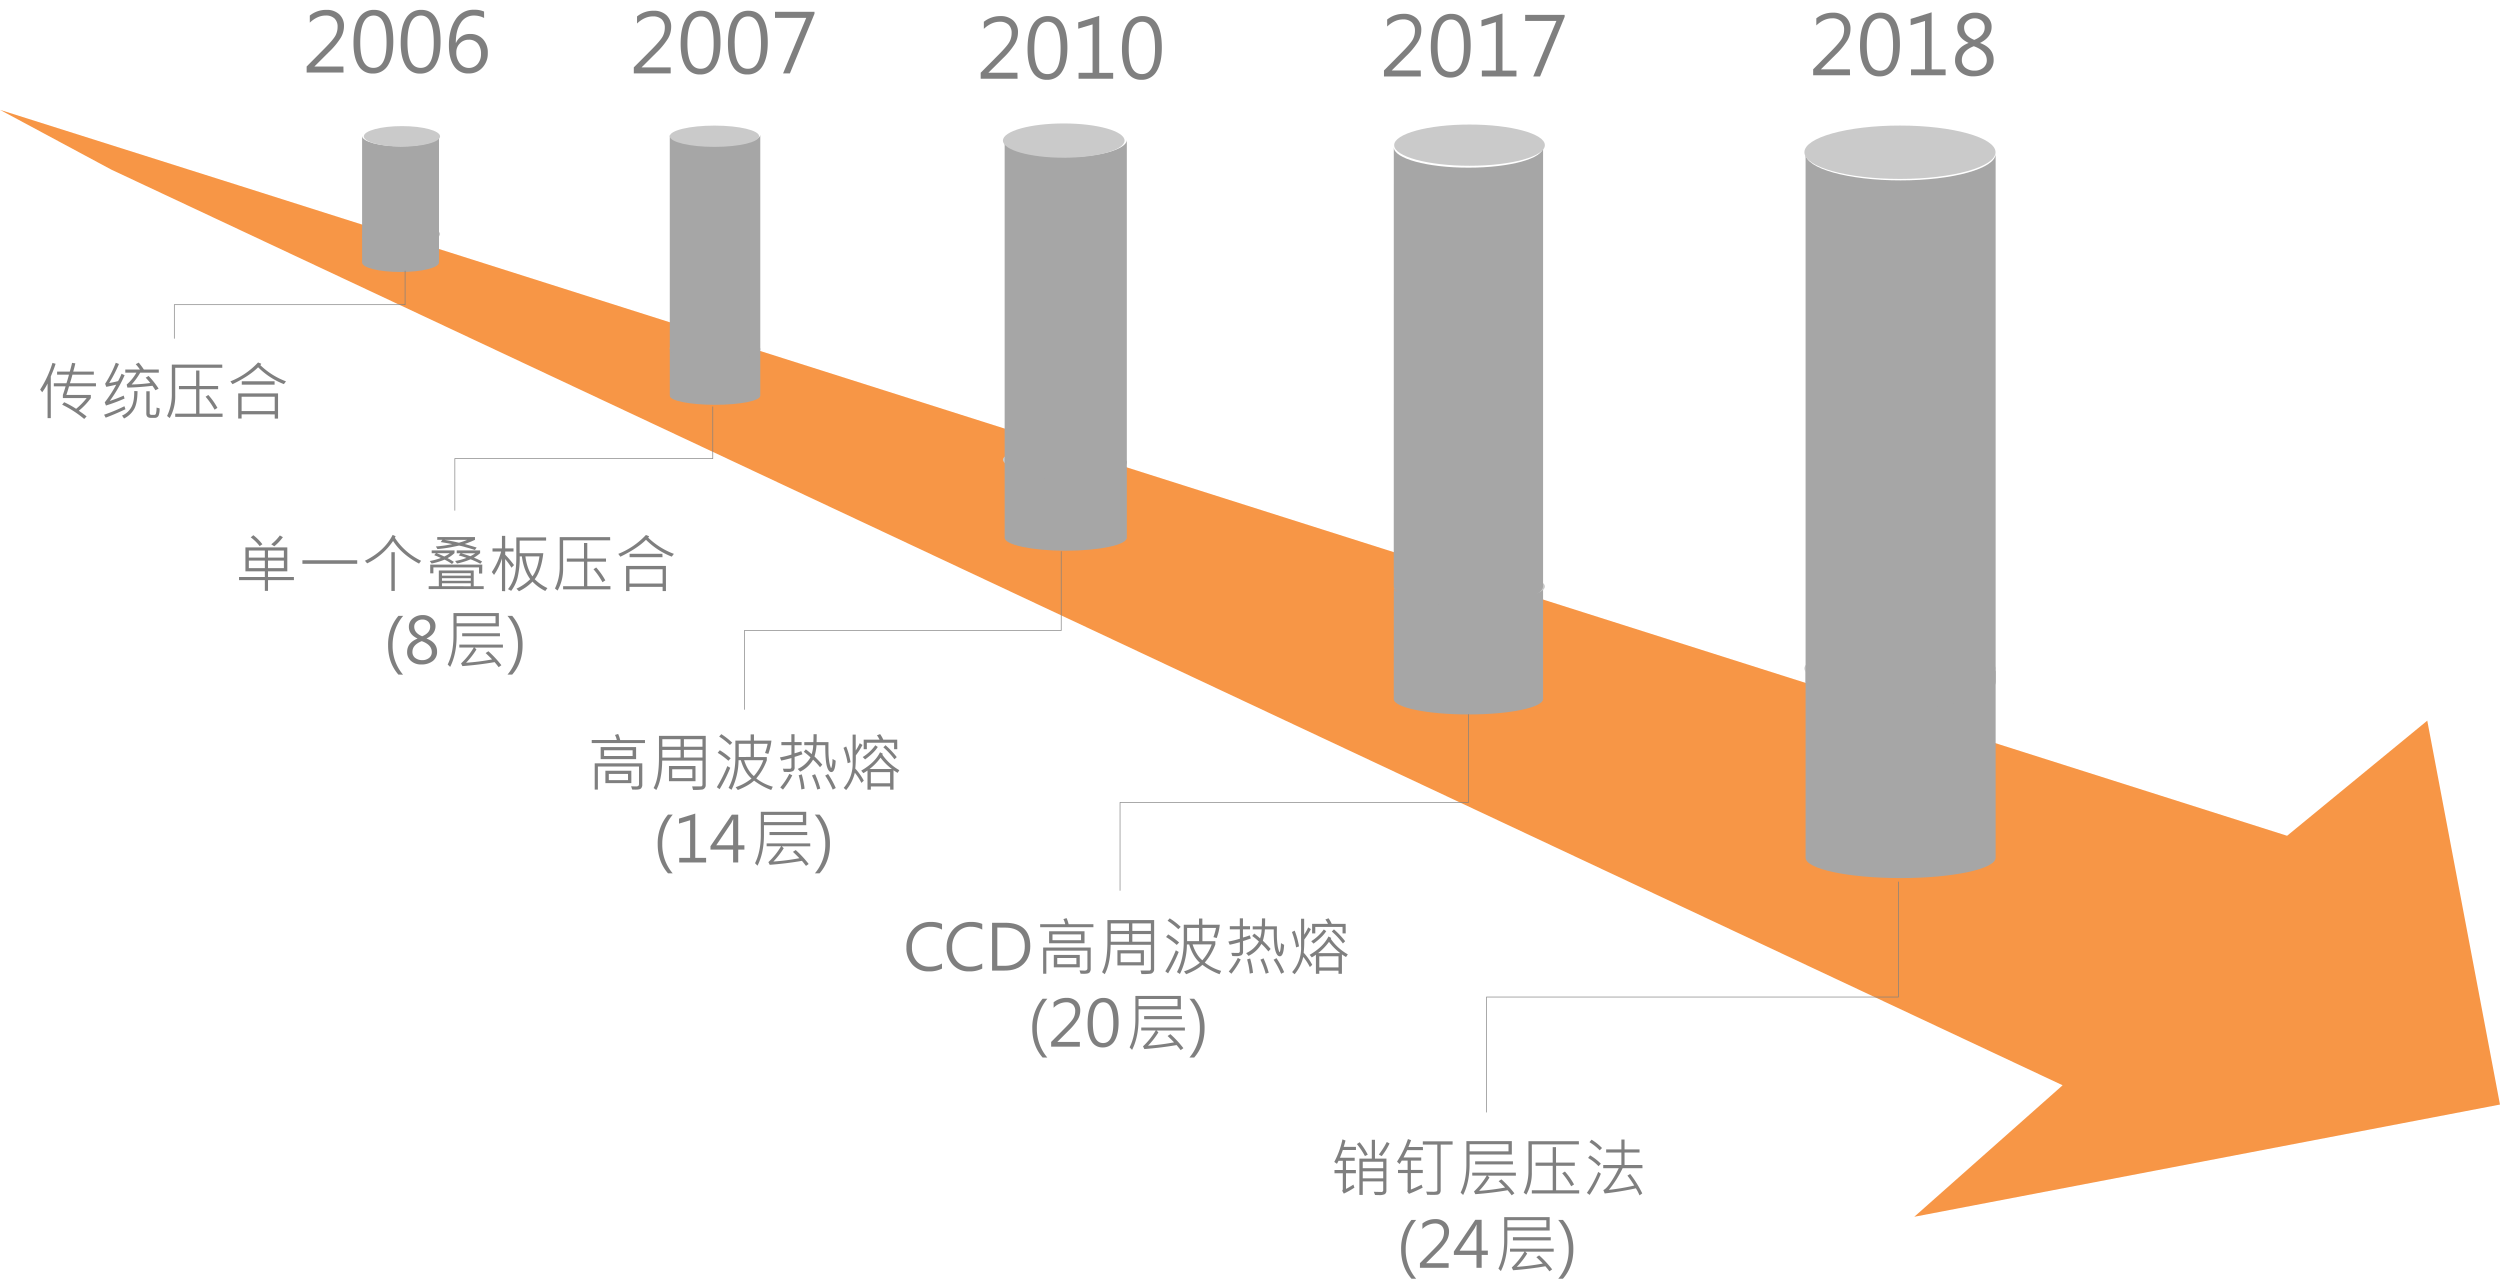<svg xmlns="http://www.w3.org/2000/svg" viewBox="0 0 1576.39 809.87"><defs><style>.a{fill:#f79646;}.a,.b,.c{fill-rule:evenodd;}.b{fill:#a6a6a6;}.c,.d{fill:#cacaca;}.e{fill:#7f7f7f;}.f{fill:none;stroke:#7f7f7f;stroke-miterlimit:10;stroke-width:0.42px;}</style></defs><title>工作區域 26</title><polygon class="a" points="150.65 116.95 0 69.27 70.16 106.94 1300.59 684.33 1207.06 767.24 1576.38 696.48 1530.53 454.41 1442.14 527 150.65 116.95"/><path class="b" d="M228.32,147.5c0,3.28,10.85,5.93,24.25,5.93s24.25-2.65,24.25-5.93v18c0,3.31-10.85,6-24.25,6s-24.25-2.65-24.25-6Z"/><path class="c" d="M229.4,147.59c0-3.28,10.76-5.91,24.05-5.91s24.05,2.62,24.05,5.91-10.76,5.88-24.05,5.88S229.4,150.85,229.4,147.59Z"/><path class="b" d="M422.34,219.32c0,3.15,12.78,5.7,28.53,5.7s28.53-2.54,28.53-5.7v30.24c0,3.15-12.78,5.7-28.53,5.7s-28.53-2.54-28.53-5.7Z"/><ellipse class="d" cx="450.51" cy="219.55" rx="28.16" ry="5.62"/><path class="b" d="M633.49,289.76c0,4.56,17.25,8.23,38.52,8.23s38.52-3.67,38.52-8.23v49.3c0,4.53-17.25,8.2-38.52,8.2s-38.52-3.67-38.52-8.2Z"/><path class="c" d="M632.4,289.89c0-4.51,17.18-8.16,38.35-8.16s38.35,3.65,38.35,8.16-17.18,8.19-38.35,8.19S632.4,294.43,632.4,289.89Z"/><path class="b" d="M1138.52,421.86c0,7.09,26.84,12.85,59.92,12.85s59.92-5.76,59.92-12.85v119c0,7.06-26.84,12.82-59.92,12.82s-59.92-5.76-59.92-12.82Z"/><path class="c" d="M1137.78,421.48c0-7.1,27-12.9,60.26-12.9s60.26,5.79,60.26,12.9-27,12.93-60.26,12.93S1137.78,428.62,1137.78,421.48Z"/><path class="b" d="M878.87,370.17c0,5.4,21.07,9.76,47.08,9.76S973,375.57,973,370.17v70.58c0,5.37-21.07,9.76-47.08,9.76s-47.08-4.38-47.08-9.76Z"/><path class="c" d="M879.1,369.81c0-5.42,21.26-9.84,47.51-9.84s47.51,4.42,47.51,9.84-21.26,9.84-47.51,9.84S879.1,375.26,879.1,369.81Z"/><path class="e" d="M216.61,45.72H193.36V41.93l11.31-11.38q5.62-5.67,6.91-8.21a11.78,11.78,0,0,0,1.29-5.4,7,7,0,0,0-1.94-5.29,7.77,7.77,0,0,0-5.58-1.86q-5.19,0-10,4.49V9.81A16.38,16.38,0,0,1,205.9,6.22a11.4,11.4,0,0,1,8,2.78,9.76,9.76,0,0,1,3,7.55,14.57,14.57,0,0,1-2,7.21,46.7,46.7,0,0,1-7.54,9.09l-9.05,9v.1h18.23Z"/><path class="e" d="M222.9,27.08q0-10.28,3.35-15.57a10.77,10.77,0,0,1,9.67-5.29Q248,6.22,248,26.13q0,9.68-3.32,15A10.73,10.73,0,0,1,235,46.37a10,10,0,0,1-9-5.07Q222.9,36.24,222.9,27.08Zm4.26-.23q0,15.95,8.33,15.95t8.25-16.17q0-16.83-8.05-16.83Q227.16,9.81,227.16,26.86Z"/><path class="e" d="M252.67,27.08q0-10.28,3.35-15.57a10.77,10.77,0,0,1,9.67-5.29q12.11,0,12.11,19.91,0,9.68-3.32,15a10.73,10.73,0,0,1-9.67,5.28,10,10,0,0,1-9-5.07Q252.67,36.24,252.67,27.08Zm4.26-.23q0,15.95,8.33,15.95t8.25-16.17q0-16.83-8.05-16.83Q256.93,9.81,256.93,26.86Z"/><path class="e" d="M305.25,11.33a14,14,0,0,0-6.34-1.53,9.6,9.6,0,0,0-8.43,4.68Q287.4,19.16,287.42,27h.13a9.18,9.18,0,0,1,8.9-5.57,10.49,10.49,0,0,1,8.13,3.31,12.37,12.37,0,0,1,3,8.7,13,13,0,0,1-3.41,9.22,11.35,11.35,0,0,1-8.7,3.67,10.43,10.43,0,0,1-9.24-4.74q-3.17-4.74-3.17-13,0-9.86,4.14-16.15a13.13,13.13,0,0,1,11.61-6.29,15.09,15.09,0,0,1,6.42,1.13ZM287.73,33a11.06,11.06,0,0,0,2.19,7,7.28,7.28,0,0,0,11.27.34A9.45,9.45,0,0,0,303.3,34a9.71,9.71,0,0,0-2.06-6.6,7.1,7.1,0,0,0-5.64-2.36A7.57,7.57,0,0,0,290,27.36,7.7,7.7,0,0,0,287.73,33Z"/><path class="e" d="M422.9,46.28H399.65V42.49L411,31.1q5.62-5.67,6.91-8.21a11.78,11.78,0,0,0,1.29-5.4,7,7,0,0,0-1.94-5.29,7.77,7.77,0,0,0-5.58-1.86q-5.19,0-10,4.49V10.36a16.38,16.38,0,0,1,10.53-3.59,11.4,11.4,0,0,1,8,2.78,9.76,9.76,0,0,1,3,7.55,14.57,14.57,0,0,1-2,7.21,46.7,46.7,0,0,1-7.54,9.09l-9.05,9v.1H422.9Z"/><path class="e" d="M429.19,27.64q0-10.28,3.35-15.57a10.77,10.77,0,0,1,9.67-5.29q12.11,0,12.11,19.91,0,9.68-3.32,15a10.73,10.73,0,0,1-9.67,5.28,10,10,0,0,1-9-5.07Q429.19,36.8,429.19,27.64Zm4.26-.23q0,15.95,8.33,15.95T450,27.19q0-16.83-8.05-16.83Q433.46,10.36,433.46,27.42Z"/><path class="e" d="M459,27.64q0-10.28,3.35-15.57A10.77,10.77,0,0,1,472,6.78q12.11,0,12.11,19.91,0,9.68-3.32,15a10.73,10.73,0,0,1-9.67,5.28,10,10,0,0,1-9-5.07Q459,36.8,459,27.64Zm4.26-.23q0,15.95,8.33,15.95t8.25-16.17q0-16.83-8.05-16.83Q463.22,10.36,463.22,27.42Z"/><path class="e" d="M513.58,8.66l-15.5,37.62h-4.31l14.6-35H488.68V7.43h24.9Z"/><path class="e" d="M641.63,49.65H618.38V45.86l11.31-11.38q5.62-5.67,6.91-8.21a11.78,11.78,0,0,0,1.29-5.4,7,7,0,0,0-1.94-5.29,7.77,7.77,0,0,0-5.58-1.86q-5.19,0-10,4.49V13.74a16.38,16.38,0,0,1,10.53-3.59,11.4,11.4,0,0,1,8,2.78,9.76,9.76,0,0,1,3,7.55,14.57,14.57,0,0,1-2,7.21,46.7,46.7,0,0,1-7.54,9.09l-9.05,9v.1h18.23Z"/><path class="e" d="M647.92,31q0-10.28,3.35-15.57a10.77,10.77,0,0,1,9.67-5.29q12.11,0,12.11,19.91,0,9.68-3.32,15a10.73,10.73,0,0,1-9.67,5.28,10,10,0,0,1-9-5.07Q647.92,40.17,647.92,31Zm4.26-.23q0,15.95,8.33,15.95t8.25-16.17q0-16.83-8.05-16.83Q652.19,13.74,652.19,30.79Z"/><path class="e" d="M701.91,49.65H680.1V45.91h8.83V15.37l-9.05,2.73v-4l13.24-4.14v36h8.8Z"/><path class="e" d="M707.46,31q0-10.28,3.35-15.57a10.77,10.77,0,0,1,9.67-5.29q12.11,0,12.11,19.91,0,9.68-3.32,15a10.73,10.73,0,0,1-9.67,5.28,10,10,0,0,1-9-5.07Q707.46,40.17,707.46,31Zm4.26-.23q0,15.95,8.33,15.95t8.25-16.17q0-16.83-8.05-16.83Q711.72,13.74,711.72,30.79Z"/><path class="e" d="M895.92,48.22H872.67V44.43L884,33q5.62-5.67,6.91-8.21a11.78,11.78,0,0,0,1.29-5.4,7,7,0,0,0-1.94-5.29,7.77,7.77,0,0,0-5.58-1.86q-5.19,0-10,4.49V12.31a16.38,16.38,0,0,1,10.53-3.59,11.4,11.4,0,0,1,8,2.78,9.76,9.76,0,0,1,3,7.55,14.57,14.57,0,0,1-2,7.21,46.7,46.7,0,0,1-7.54,9.09l-9.05,9v.1h18.23Z"/><path class="e" d="M902.21,29.59q0-10.28,3.35-15.57a10.77,10.77,0,0,1,9.67-5.29q12.11,0,12.11,19.91,0,9.68-3.32,15a10.73,10.73,0,0,1-9.67,5.28,10,10,0,0,1-9-5.07Q902.21,38.74,902.21,29.59Zm4.26-.23q0,15.95,8.33,15.95t8.25-16.17q0-16.83-8.05-16.83Q906.48,12.31,906.48,29.36Z"/><path class="e" d="M956.2,48.22H934.39V44.48h8.83V13.94l-9.05,2.73v-4L947.4,8.5v36h8.8Z"/><path class="e" d="M986.6,10.6,971.1,48.22h-4.31l14.6-35H961.7V9.38h24.9Z"/><path class="e" d="M1166.55,47.48H1143.3V43.69l11.31-11.38q5.62-5.67,6.91-8.21a11.78,11.78,0,0,0,1.29-5.4,7,7,0,0,0-1.94-5.29,7.77,7.77,0,0,0-5.58-1.86q-5.19,0-10,4.49V11.57A16.38,16.38,0,0,1,1155.84,8a11.4,11.4,0,0,1,8,2.78,9.76,9.76,0,0,1,3,7.55,14.57,14.57,0,0,1-2,7.21,46.7,46.7,0,0,1-7.54,9.09l-9.05,9v.1h18.23Z"/><path class="e" d="M1172.84,28.85q0-10.28,3.35-15.57A10.77,10.77,0,0,1,1185.86,8Q1198,8,1198,27.89q0,9.68-3.32,15a10.73,10.73,0,0,1-9.67,5.28,10,10,0,0,1-9-5.07Q1172.84,38,1172.84,28.85Zm4.26-.23q0,15.95,8.33,15.95t8.25-16.17q0-16.83-8.05-16.83Q1177.11,11.57,1177.1,28.62Z"/><path class="e" d="M1226.83,47.48H1205V43.74h8.83V13.2l-9.05,2.73v-4L1218,7.76v36h8.8Z"/><path class="e" d="M1241.2,27q-7-3.31-7-9.48a8.47,8.47,0,0,1,3.26-6.91A12.4,12.4,0,0,1,1245.52,8a11.07,11.07,0,0,1,7.3,2.47,8,8,0,0,1,3,6.48q0,6.47-7.22,10.08v.1q8.5,3.21,8.5,10.53a9.24,9.24,0,0,1-3.54,7.72q-3.53,2.76-9.45,2.76a12,12,0,0,1-8.09-2.8,9.18,9.18,0,0,1-3.25-7.31q0-7.47,8.45-10.91Zm3.41,2.13q-7.55,3-7.55,8.68a6,6,0,0,0,2.26,4.93,8.94,8.94,0,0,0,5.74,1.79,8.43,8.43,0,0,0,5.54-1.79,5.84,5.84,0,0,0,2.18-4.75Q1252.79,32.08,1244.61,29.15Zm6.85-11.66a5.52,5.52,0,0,0-1.74-4.33,6.66,6.66,0,0,0-4.63-1.57,7,7,0,0,0-4.61,1.64,5.19,5.19,0,0,0-2,4.15q0,5.17,6.4,7.8Q1251.46,22.43,1251.46,17.49Z"/><path class="e" d="M35.05,229.38a53.2,53.2,0,0,1-1.79,5l-1.23,3v26.27H30V241.83a34.49,34.49,0,0,1-3.39,5.51l-1.3-1.67a66.81,66.81,0,0,0,7.77-16.85Zm25.46,14.24h-17q-.86,3.19-1.67,5.39H57.28V251a41.93,41.93,0,0,1-7.58,8q2.69,1.79,4.91,3.58l-1.52,1.6a67.28,67.28,0,0,0-13.89-9l1.25-1.56A54.71,54.71,0,0,1,48,257.78,42.89,42.89,0,0,0,54.65,251h-15V249q.68-1.83,1.71-5.39H33.94v-1.95h7.95q.76-2.24,1.6-5.39H36v-1.95h8q1-3.43,1.44-5.51l2.06.29q-.53,2.55-1.34,5.22h13v1.95H45.67q-.74,2.92-1.6,5.39H60.51Z"/><path class="e" d="M79.09,258.05q-6.84,3.23-12.45,5.32l-1-1.87a104,104,0,0,0,12.82-5.36Zm-.51-21.44a86.83,86.83,0,0,1-9.37,16.22,90.23,90.23,0,0,0,8.8-3.39l.53,1.87a108.29,108.29,0,0,1-11.73,4.4l-.76-2a77.07,77.07,0,0,0,7.25-11.16q-3,.74-6.29,1.38L66.29,242A71.85,71.85,0,0,0,73,228.74l2,.76a83,83,0,0,1-6.17,12,43.84,43.84,0,0,0,5.63-1.21,34.64,34.64,0,0,0,2.18-4.62Zm8.14,10q-.08,7.69-2.16,11.38a15,15,0,0,1-6.35,5.9l-1.27-1.85a11.94,11.94,0,0,0,5.89-5.29q1.92-3.53,1.8-10.14ZM100.13,235H88.4A41.64,41.64,0,0,1,83,242.43a97.5,97.5,0,0,0,11.76-.92,33.79,33.79,0,0,0-2.9-3.35l1.83-1.09a49.64,49.64,0,0,1,6.31,8l-2,1q-1.56-2.42-1.87-2.82-8.12,1-15.8,1.15l-.45-1.91A28.24,28.24,0,0,0,86,235h-7v-2h9.23a33,33,0,0,0-2.65-3.35l1.89-1A42.74,42.74,0,0,1,90.7,233h9.43Zm.51,22.5a11.46,11.46,0,0,1-.66,4.62,2.65,2.65,0,0,1-2.65,1.36H95.1q-2.84,0-2.84-2.75v-14h2.12v14a.8.8,0,0,0,.32.59,1.05,1.05,0,0,0,.71.28h1.95a1,1,0,0,0,.93-.72,13.87,13.87,0,0,0,.43-3.88Z"/><path class="e" d="M140.17,231.93H110.49V249.6a27.64,27.64,0,0,1-3.47,14l-1.67-1.3a31,31,0,0,0,3-13.58V229.91h31.79Zm.16,30.91H110.49v-2h13.17V245.41H112.85v-2h10.81v-9.78h2.08v9.78h11.8v2h-11.8v15.41h14.59Zm-3.23-5.67-1.79,1.17a47.72,47.72,0,0,0-5.67-8.18l1.71-1.11A41.64,41.64,0,0,1,137.09,257.17Z"/><path class="e" d="M180.33,240.46,179,242.22a47.47,47.47,0,0,1-16.24-10.63q-5.4,5.43-16.15,10.67l-1.32-1.79a48.3,48.3,0,0,0,17.43-11.92l2,.8a2.35,2.35,0,0,1-.58.88A46.9,46.9,0,0,0,180.33,240.46Zm-5,23.47h-2.1v-2.65H152.35v2.65h-2.16V248.08h25.13Zm-2.1-4.75v-9H152.35v9Zm-.08-16.63H152.46v-2.12h20.67Z"/><path class="e" d="M185.35,365.79H169v6.78h-2v-6.78H150.72v-1.95H167v-3.58H154.75V345.17h26.41v15.09H169v3.58h16.32ZM167,351.59v-4.46H156.91v4.46Zm0,6.66V353.5H156.91v4.75Zm-1.56-15.08-1.71,1.19a28.12,28.12,0,0,0-5.63-5.53l1.64-1.36A30.44,30.44,0,0,1,165.45,343.18ZM179,351.59v-4.46H169v4.46Zm0,6.66V353.5H169v4.75Zm-.62-19.54a30,30,0,0,1-5.43,5.75l-1.91-1.25a27.64,27.64,0,0,0,5.42-5.59Z"/><path class="e" d="M225.24,355.51H190.69v-2.24h34.55Z"/><path class="e" d="M265.52,353.6l-1.3,1.79q-11-5.86-16.36-14.28a41.28,41.28,0,0,1-16.34,14.12l-1.4-1.64q12.35-6.1,17.47-16.32l1.83.84a3.79,3.79,0,0,1-.43,1A40.33,40.33,0,0,0,265.52,353.6Zm-16.59,19h-2.14v-24.4h2.14Z"/><path class="e" d="M305,371.42H270.31v-1.79h6.39V359.7h22v9.93H305Zm-18.42-22.65a19.58,19.58,0,0,1-4.38,3.16,42.34,42.34,0,0,1,4,2.38L285,355.63a31.49,31.49,0,0,0-4.67-2.75,43.65,43.65,0,0,1-8.18,2.47l-1.15-1.6a39.16,39.16,0,0,0,7-1.93q-2.2-1-4.19-1.75l1-1.23h-2.61v-1.79h14.41Zm17.47,12.87h-2v-3.86H273.27v3.74h-2V356h32.84Zm-3.51-16.38-1.09,1.54q-2.34-.8-5.93-1.77a33.08,33.08,0,0,0-4.08-1l-4.89,1a86,86,0,0,1-8.71,1.19l-1-1.64a73.55,73.55,0,0,0,10.32-1.48q-2.4-.49-7.23-1.29l1-1.42h-3.23v-1.75h23.8v1.75A56.7,56.7,0,0,1,293,343Q295.75,343.78,300.56,345.26Zm-17,3.58h-8.14q2.26.88,4.71,2.06A17.83,17.83,0,0,0,283.59,348.85ZM296.84,363v-1.56H278.69V363Zm0,3.23v-1.64H278.69v1.64Zm0,3.43V367.8H278.69v1.83Zm-2.2-29.24H280.32q3.16.51,6.25,1.15l2.8.64q.14,0,1.88-.55T294.64,340.39ZM304,354.07l-1.13,1.4a53.22,53.22,0,0,0-6.14-2.8,45,45,0,0,1-8.53,2.65l-1.25-1.6a34,34,0,0,0,7.19-1.93,35.15,35.15,0,0,0-4.87-1.54l1.15-1.4H288v-1.79h14.74v1.75a25.42,25.42,0,0,1-3.9,2.82A44.21,44.21,0,0,1,304,354.07Zm-4.3-5.22h-8.9q4,1.23,5.79,1.87A19.51,19.51,0,0,0,299.68,348.85Z"/><path class="e" d="M324.12,356.31l-1.6,1.67a42.65,42.65,0,0,0-4-5.47v20.28l-2-.08V352.16a37.41,37.41,0,0,1-5,10.36l-1.4-1.83a42.57,42.57,0,0,0,5.86-12.91h-5.42v-2h5.94v-7.89h2.06v7.89h5.24v2h-5.24v2A59.05,59.05,0,0,1,324.12,356.31Zm21.05,14.51-1.34,1.83a28.57,28.57,0,0,1-8.06-5.9,30.49,30.49,0,0,1-8.53,6.08l-1.56-1.64a30.25,30.25,0,0,0,8.65-6q-4.13-5.61-5.26-14.37h-1.36a54,54,0,0,1-1.38,13.54,23.3,23.3,0,0,1-4,8.2l-2-1.07a21.08,21.08,0,0,0,3.76-7.19q1.48-4.52,1.48-13.32V338.88h18.78v2H327.67v7.95h14.92q-1.31,11-5.42,16.4A28.67,28.67,0,0,0,345.18,370.82Zm-5-20h-8.88q1,7.85,4.46,12.6Q339.08,358.86,340.15,350.83Z"/><path class="e" d="M384.76,340.71H355.07v17.67a27.64,27.64,0,0,1-3.47,14l-1.67-1.3a31,31,0,0,0,3-13.58V338.68h31.79Zm.16,30.91H355.07v-2h13.17V354.18H357.43v-2h10.81v-9.78h2.08v9.78h11.8v2h-11.8v15.41h14.59Zm-3.23-5.67-1.79,1.17a47.72,47.72,0,0,0-5.67-8.18l1.71-1.11A41.64,41.64,0,0,1,381.68,365.95Z"/><path class="e" d="M424.92,349.24,423.57,351a47.47,47.47,0,0,1-16.24-10.63q-5.4,5.43-16.15,10.67l-1.32-1.79a48.3,48.3,0,0,0,17.43-11.92l2,.8a2.35,2.35,0,0,1-.58.88A46.9,46.9,0,0,0,424.92,349.24Zm-5,23.47h-2.1v-2.65H396.93v2.65h-2.16V356.85h25.13Zm-2.1-4.75v-9H396.93v9Zm-.08-16.63H397V349.2h20.67Z"/><path class="e" d="M251.22,425.38q-6.51-7.44-6.5-18.37a27.88,27.88,0,0,1,6.5-18.66h3A28.34,28.34,0,0,0,247.56,407a27.75,27.75,0,0,0,6.58,18.41Z"/><path class="e" d="M263.27,402.63q-5.45-2.57-5.45-7.36a6.58,6.58,0,0,1,2.53-5.37,9.63,9.63,0,0,1,6.27-2.06,8.6,8.6,0,0,1,5.67,1.92,6.22,6.22,0,0,1,2.32,5q0,5-5.61,7.83v.08q6.6,2.49,6.6,8.18a7.18,7.18,0,0,1-2.75,6,11.62,11.62,0,0,1-7.34,2.14,9.29,9.29,0,0,1-6.28-2.17,7.13,7.13,0,0,1-2.52-5.68q0-5.8,6.56-8.47Zm2.65,1.66q-5.86,2.34-5.86,6.74a4.62,4.62,0,0,0,1.75,3.83,7,7,0,0,0,4.46,1.39,6.55,6.55,0,0,0,4.3-1.39,4.54,4.54,0,0,0,1.7-3.69Q272.27,406.56,265.92,404.28Zm5.32-9.06a4.29,4.29,0,0,0-1.35-3.36,5.17,5.17,0,0,0-3.59-1.22,5.4,5.4,0,0,0-3.58,1.28,4,4,0,0,0-1.52,3.22q0,4,5,6.06Q271.24,399.06,271.24,395.23Z"/><path class="e" d="M314.57,395H287.92v6.06q0,11.45-4.07,19.46L282.29,419q3.64-7.3,3.64-17.88V386.58h28.63Zm-2.1-2v-4.5H287.92V393Zm4.66,15.33h-17.9l1.19,1.19a48.77,48.77,0,0,1-6.54,8.38,139.16,139.16,0,0,0,16.4-2.1q-1.91-2-4.07-4l1.75-1.15a64.64,64.64,0,0,1,8.18,8.8l-1.71,1.25q-1.15-1.54-2.55-3.19-9.56,1.69-20.31,2.51l-.84-1.71a44.27,44.27,0,0,0,8-10h-9.1v-1.87h27.48Zm-1.87-7.11H291.43V399.3h23.82Z"/><path class="e" d="M320,425.38A27.71,27.71,0,0,0,326.61,407,28.24,28.24,0,0,0,320,388.35h3A27.78,27.78,0,0,1,329.51,407q0,10.91-6.54,18.37Z"/><path class="e" d="M406.7,468.54H373.12v-1.91h15.8a11.65,11.65,0,0,0-1.15-3.19l2-.64a19,19,0,0,1,1.29,3.84H406.7ZM405,494.79a3.4,3.4,0,0,1-.72,2.26q-.72.86-3.47.86-.9,0-2.18-.06l-.68-2.06q2.41.1,3.23.1,1.75,0,1.75-1.46V483.34H377v14.55h-2V481.34h30Zm-3.9-16.13H378.75v-7.58h22.34Zm-2.2-1.95V473.1h-18v3.62Zm-.8,17.12H381.73V486h16.36ZM396,491.91V488H383.89v3.91Z"/><path class="e" d="M445,495a2.84,2.84,0,0,1-.58,1.85,2.76,2.76,0,0,1-1.52,1,39.39,39.39,0,0,1-5.9.23l-.56-2.2q.49,0,5.59,0a.81.81,0,0,0,.64-.33,1.09,1.09,0,0,0,.27-.7V479.62H417.54q-.08,11.78-3.7,18.52l-1.71-1.25q3.39-6.15,3.39-19.11V464H445Zm-15.87-24.13V466.1H417.64v4.75Zm0,6.82v-4.83H417.64v4.83Zm9.43,14.92H421.83V483h16.71Zm-2-2v-5.55H423.86v5.55Zm6.39-19.75V466.1H431.24v4.75Zm0,6.82v-4.83H431.24v4.83Z"/><path class="e" d="M460.47,484.14a97.29,97.29,0,0,1-6.7,13.48L452,496.35a83.36,83.36,0,0,0,6.62-13.28Zm.27-6-1.46,1.56a48.45,48.45,0,0,0-6.74-5l1.34-1.64A48.07,48.07,0,0,1,460.74,478.16Zm1-9.86-1.48,1.48a47.33,47.33,0,0,0-6.78-5.32l1.34-1.52A44.08,44.08,0,0,1,461.72,468.31Zm25.55,27.75-1,2.12a42.7,42.7,0,0,1-10.81-5.94q-3.23,3.1-10.24,5.94l-1.36-1.79a31.17,31.17,0,0,0,10-5.47q-4.48-3.9-6.74-11.53h-1.44A42.36,42.36,0,0,1,461.27,498l-1.87-1.21q4.31-8,4.3-19.46V467h9.62v-3.91h2.1V467h11a34,34,0,0,1-1.95,8.38l-2.06-.58a41.37,41.37,0,0,0,1.62-5.78h-8.65v8.34h8.14v2.06a36.63,36.63,0,0,1-6.66,11.41A29.67,29.67,0,0,0,487.27,496.06Zm-13.95-18.74V469h-7.52v8.34Zm8,2.06H469.22q2.2,6.7,6.14,10A30.77,30.77,0,0,0,481.29,479.39Z"/><path class="e" d="M506,475.61q-3.25,1.17-4.95,1.64v6.45a2.78,2.78,0,0,1-.92,2.46,7.66,7.66,0,0,1-3.78.61q-1.11,0-2.08-.08l-.6-2q1.09.06,4.5.06a.76.76,0,0,0,.61-.35,1.17,1.17,0,0,0,.26-.7v-5.71q-4.46,1.25-6.45,1.6l-.8-2a62.87,62.87,0,0,0,7.25-1.79V469.9h-6.33v-2H499v-4.95h2v4.95h4.46v2H501V475a31.71,31.71,0,0,0,4.23-1.36Zm-6.43,13.28a49.92,49.92,0,0,1-5.86,9L492,496.51a38.67,38.67,0,0,0,5.71-8.55Zm27.37-9.23q-.31,7.17-2.71,7.17-1.81,0-2.84-3.66t-1-13.3h-5.51a33,33,0,0,1-1.3,7.13,68.43,68.43,0,0,1,4.91,5.18l-1.44,1.6a36.73,36.73,0,0,0-4.38-4.77,18.55,18.55,0,0,1-8.1,7.54L503,484.86a17.6,17.6,0,0,0,8.06-7.3,41.86,41.86,0,0,0-4.23-3.51l1.27-1.52a43.68,43.68,0,0,1,3.68,3,19.56,19.56,0,0,0,1-5.65h-5.63v-1.93h5.71q.12-2.14.12-5h2q0,2.45-.08,5h7.5q-.06,3.7,0,6.66a47.5,47.5,0,0,0,.4,5.07,19.61,19.61,0,0,0,.71,3.33,8.51,8.51,0,0,0,.47,1.26.18.18,0,0,0,.1,0q.16,0,.45-1.19a27.32,27.32,0,0,0,.43-4.52Zm-19.59,17.65-2.06.47a49,49,0,0,0-1.67-8.92l1.91-.6A50.6,50.6,0,0,1,507.33,497.31Zm9.89-.08-1.91.62A48.54,48.54,0,0,0,512,489l1.95-.84A60.18,60.18,0,0,1,517.23,497.23Zm9.74-.33-1.91,1a48.81,48.81,0,0,0-4.75-8.84l1.83-1A52.66,52.66,0,0,1,527,496.9Z"/><path class="e" d="M536.33,480.63l-1.83.62a50.66,50.66,0,0,0-2.63-9.68l1.71-.88A48.24,48.24,0,0,1,536.33,480.63Zm8.34,11.61-1.5,1.42a36,36,0,0,0-4.15-6.41,26.22,26.22,0,0,1-5.47,10.93L532,496.82a23,23,0,0,0,5.63-16.22V463.2h1.95v10.05a32.54,32.54,0,0,0,2.55-4.6l1.71,1.09a41.9,41.9,0,0,1-4.19,6.56,79.27,79.27,0,0,1-.35,8.34A36.29,36.29,0,0,1,544.67,492.24Zm22.42-6.58L566,487.33q-1.07-.6-2.59-1.64v12.23h-2.12v-2H549.11v2H547V485.85a18.06,18.06,0,0,1-2.63,1.67l-1.32-1.6q8.63-5,11.86-11.57l1.75.92a1.72,1.72,0,0,1-.29.6A32.59,32.59,0,0,0,567.09,485.66ZM553.49,471q-2.3,3.7-8,7.87L544,477.36a28.4,28.4,0,0,0,7.93-7.42Zm12.29,1.4h-2v-4.07H546.6v4.07h-2v-6h10a15.62,15.62,0,0,0-1.64-2.75l2-.76a20,20,0,0,1,2,3.51h8.78Zm-3.43,12.48a35.92,35.92,0,0,1-7.11-7.11,34.5,34.5,0,0,1-6.89,7.11Zm-1.09,9v-7H549.11v7Zm4.19-16.48L564,478.78a46.64,46.64,0,0,0-7-7.54l1.36-1.34A52.94,52.94,0,0,1,565.45,477.4Z"/><path class="e" d="M421.22,550.69q-6.51-7.44-6.5-18.37a27.88,27.88,0,0,1,6.5-18.66h3a28.34,28.34,0,0,0-6.62,18.62,27.75,27.75,0,0,0,6.58,18.41Z"/><path class="e" d="M445.24,543.84H428.29v-2.9h6.86V517.21l-7,2.12V516.2L438.4,513v27.95h6.84Z"/><path class="e" d="M469.39,535.74h-3.9v8.1h-3.23v-8.1H448v-2.14l13.48-19.92h4V533h3.9ZM462.26,533V519.76q0-1.38.08-3.14h-.08q-.16.43-1.15,2.32L451.63,533Z"/><path class="e" d="M508.36,520.35H481.72v6.06q0,11.45-4.07,19.46l-1.56-1.58q3.64-7.3,3.64-17.88V511.9h28.63Zm-2.1-2v-4.5H481.72v4.5Zm4.66,15.33H493l1.19,1.19a48.77,48.77,0,0,1-6.54,8.38,139.16,139.16,0,0,0,16.4-2.1q-1.91-2-4.07-4l1.75-1.15a64.64,64.64,0,0,1,8.18,8.8L508.21,546q-1.15-1.54-2.55-3.19-9.56,1.69-20.31,2.51l-.84-1.71a44.27,44.27,0,0,0,8-10h-9.1V531.8h27.48ZM509,526.56H485.22v-1.95H509Z"/><path class="e" d="M513.84,550.69a27.71,27.71,0,0,0,6.56-18.41,28.24,28.24,0,0,0-6.62-18.62h3a27.78,27.78,0,0,1,6.54,18.66q0,10.91-6.54,18.37Z"/><path class="e" d="M594,610.74a17.4,17.4,0,0,1-8.32,1.79,13.31,13.31,0,0,1-10.24-4.19,15.29,15.29,0,0,1-3.89-10.83,16.35,16.35,0,0,1,4.27-11.57,14.43,14.43,0,0,1,11.08-4.6A17.51,17.51,0,0,1,594,582.6v3.58a14.61,14.61,0,0,0-7.17-1.79,10.88,10.88,0,0,0-8.58,3.62,13.54,13.54,0,0,0-3.2,9.31,12.83,12.83,0,0,0,3,8.8,10.18,10.18,0,0,0,8,3.41,15,15,0,0,0,7.91-2Z"/><path class="e" d="M619.37,610.74a17.4,17.4,0,0,1-8.32,1.79,13.31,13.31,0,0,1-10.24-4.19,15.29,15.29,0,0,1-3.89-10.83,16.35,16.35,0,0,1,4.27-11.57,14.43,14.43,0,0,1,11.08-4.6,17.51,17.51,0,0,1,7.09,1.25v3.58a14.61,14.61,0,0,0-7.17-1.79,10.88,10.88,0,0,0-8.58,3.62,13.54,13.54,0,0,0-3.2,9.31,12.83,12.83,0,0,0,3,8.8,10.18,10.18,0,0,0,8,3.41,15,15,0,0,0,7.91-2Z"/><path class="e" d="M625.56,612V581.86h8.18q15.91,0,15.91,14.71,0,7.05-4.29,11.26T633.43,612Zm3.31-27.13V609h4.6q6,0,9.37-3.23t3.35-9.1q0-11.76-12.52-11.76Z"/><path class="e" d="M689.46,584.66H655.88v-1.91h15.8a11.65,11.65,0,0,0-1.15-3.19l2-.64a19,19,0,0,1,1.29,3.84h15.62Zm-1.71,26.25a3.4,3.4,0,0,1-.72,2.26q-.72.86-3.47.86-.9,0-2.18-.06l-.68-2.06q2.41.1,3.23.1,1.75,0,1.75-1.46V599.47H659.76V614h-2V597.46h30Zm-3.9-16.13H661.51v-7.58h22.34Zm-2.2-1.95v-3.62h-18v3.62Zm-.8,17.12H664.49v-7.79h16.36ZM678.73,608v-3.91H666.65V608Z"/><path class="e" d="M727.75,611.11a2.84,2.84,0,0,1-.58,1.85,2.76,2.76,0,0,1-1.52,1,39.39,39.39,0,0,1-5.9.23l-.56-2.2q.49,0,5.59,0a.81.81,0,0,0,.64-.33,1.09,1.09,0,0,0,.27-.7V595.75H700.31q-.08,11.78-3.7,18.52L694.9,613q3.39-6.15,3.39-19.11V580.17h29.47ZM711.88,587v-4.75H700.41V587Zm0,6.82V589H700.41v4.83Zm9.43,14.92H704.6v-9.58h16.71Zm-2-2v-5.55H706.62v5.55ZM725.69,587v-4.75H714V587Zm0,6.82V589H714v4.83Z"/><path class="e" d="M743.24,600.27a97.29,97.29,0,0,1-6.7,13.48l-1.75-1.27a83.36,83.36,0,0,0,6.62-13.28Zm.27-6L742,595.84a48.45,48.45,0,0,0-6.74-5l1.34-1.64A48.07,48.07,0,0,1,743.51,594.29Zm1-9.86L743,585.91a47.33,47.33,0,0,0-6.78-5.32l1.34-1.52A44.08,44.08,0,0,1,744.49,584.43ZM770,612.19l-1,2.12a42.7,42.7,0,0,1-10.81-5.94q-3.23,3.1-10.24,5.94l-1.36-1.79a31.17,31.17,0,0,0,10-5.47q-4.48-3.9-6.74-11.53h-1.44A42.36,42.36,0,0,1,744,614.15l-1.87-1.21q4.31-8,4.3-19.46V583.11h9.62v-3.91h2.1v3.91h11a34,34,0,0,1-1.95,8.38l-2.06-.58a41.37,41.37,0,0,0,1.62-5.78H758.2v8.34h8.14v2.06a36.63,36.63,0,0,1-6.66,11.41A29.67,29.67,0,0,0,770,612.19Zm-13.95-18.74v-8.34h-7.52v8.34Zm8,2.06H752q2.2,6.7,6.14,10A30.77,30.77,0,0,0,764.06,595.51Z"/><path class="e" d="M788.76,591.73q-3.25,1.17-4.95,1.64v6.45a2.78,2.78,0,0,1-.92,2.46,7.66,7.66,0,0,1-3.78.61q-1.11,0-2.08-.08l-.6-2q1.09.06,4.5.06a.76.76,0,0,0,.61-.35,1.17,1.17,0,0,0,.26-.7v-5.71q-4.46,1.25-6.45,1.6l-.8-2a62.87,62.87,0,0,0,7.25-1.79V586h-6.33v-2h6.29v-4.95h2V584h4.46v2h-4.46v5.14a31.71,31.71,0,0,0,4.23-1.36ZM782.33,605a49.92,49.92,0,0,1-5.86,9l-1.67-1.42a38.67,38.67,0,0,0,5.71-8.55Zm27.37-9.23Q809.38,603,807,603q-1.81,0-2.84-3.66t-1-13.3H797.6a33,33,0,0,1-1.3,7.13,68.43,68.43,0,0,1,4.91,5.18l-1.44,1.6a36.73,36.73,0,0,0-4.38-4.77,18.55,18.55,0,0,1-8.1,7.54L785.76,601a17.6,17.6,0,0,0,8.06-7.3,41.86,41.86,0,0,0-4.23-3.51l1.27-1.52a43.68,43.68,0,0,1,3.68,3,19.56,19.56,0,0,0,1-5.65h-5.63v-1.93h5.71q.12-2.14.12-5h2q0,2.45-.08,5h7.5q-.06,3.7,0,6.66a47.5,47.5,0,0,0,.4,5.07,19.61,19.61,0,0,0,.71,3.33,8.51,8.51,0,0,0,.47,1.26.18.18,0,0,0,.1,0q.16,0,.45-1.19a27.32,27.32,0,0,0,.43-4.52ZM790.1,613.43l-2.06.47a49,49,0,0,0-1.67-8.92l1.91-.6A50.6,50.6,0,0,1,790.1,613.43Zm9.89-.08-1.91.62a48.54,48.54,0,0,0-3.31-8.84l1.95-.84A60.18,60.18,0,0,1,800,613.35Zm9.74-.33-1.91,1a48.81,48.81,0,0,0-4.75-8.84l1.83-1A52.66,52.66,0,0,1,809.73,613Z"/><path class="e" d="M819.1,596.76l-1.83.62a50.66,50.66,0,0,0-2.63-9.68l1.71-.88A48.24,48.24,0,0,1,819.1,596.76Zm8.34,11.61-1.5,1.42a36,36,0,0,0-4.15-6.41,26.22,26.22,0,0,1-5.47,10.93l-1.56-1.36a23,23,0,0,0,5.63-16.22V579.33h1.95v10.05a32.54,32.54,0,0,0,2.55-4.6l1.71,1.09a41.9,41.9,0,0,1-4.19,6.56,79.27,79.27,0,0,1-.35,8.34A36.29,36.29,0,0,1,827.44,608.37Zm22.42-6.58-1.11,1.67q-1.07-.6-2.59-1.64v12.23H844v-2H831.88v2h-2.12V602a18.06,18.06,0,0,1-2.63,1.67l-1.32-1.6q8.63-5,11.86-11.57l1.75.92a1.72,1.72,0,0,1-.29.6A32.59,32.59,0,0,0,849.86,601.78Zm-13.6-14.65q-2.3,3.7-8,7.87l-1.46-1.52a28.4,28.4,0,0,0,7.93-7.42Zm12.29,1.4h-2v-4.07H829.36v4.07h-2v-6h10a15.62,15.62,0,0,0-1.64-2.75l2-.76a20,20,0,0,1,2,3.51h8.78ZM845.12,601a35.92,35.92,0,0,1-7.11-7.11,34.5,34.5,0,0,1-6.89,7.11ZM844,610v-7H831.88v7Zm4.19-16.48-1.42,1.38a46.64,46.64,0,0,0-7-7.54l1.36-1.34A52.94,52.94,0,0,1,848.22,593.53Z"/><path class="e" d="M657.43,666.83q-6.51-7.45-6.51-18.39a27.92,27.92,0,0,1,6.51-18.69h3a28.38,28.38,0,0,0-6.63,18.65,27.79,27.79,0,0,0,6.59,18.43Z"/><path class="e" d="M680.89,660H662.81V657l8.8-8.86q4.37-4.41,5.37-6.39a9.17,9.17,0,0,0,1-4.2,5.42,5.42,0,0,0-1.51-4.12,6,6,0,0,0-4.34-1.44,11.31,11.31,0,0,0-7.76,3.49V632a12.73,12.73,0,0,1,8.19-2.79,8.86,8.86,0,0,1,6.25,2.17,7.59,7.59,0,0,1,2.35,5.87,11.33,11.33,0,0,1-1.55,5.61,36.36,36.36,0,0,1-5.86,7.07l-7,7V657h14.18Z"/><path class="e" d="M685.79,645.47q0-8,2.6-12.11a8.37,8.37,0,0,1,7.52-4.12q9.42,0,9.42,15.49,0,7.53-2.58,11.63a8.35,8.35,0,0,1-7.52,4.11,7.76,7.76,0,0,1-7-3.94Q685.79,652.59,685.79,645.47Zm3.32-.18q0,12.41,6.48,12.41T702,645.12Q702,632,695.73,632,689.1,632,689.1,645.29Z"/><path class="e" d="M744.61,636.44H717.92v6.07q0,11.47-4.08,19.49l-1.56-1.58q3.65-7.31,3.65-17.91V628h28.67Zm-2.11-2v-4.5H717.92v4.5Zm4.66,15.35H729.24l1.19,1.19a48.8,48.8,0,0,1-6.55,8.39,139.12,139.12,0,0,0,16.42-2.11q-1.91-2-4.08-4L738,652.1a64.57,64.57,0,0,1,8.19,8.82l-1.72,1.25q-1.15-1.54-2.56-3.2-9.58,1.7-20.34,2.52l-.84-1.72a44.32,44.32,0,0,0,8-10h-9.11v-1.87h27.52Zm-1.87-7.12H721.44v-2h23.85Z"/><path class="e" d="M750,666.83a27.75,27.75,0,0,0,6.57-18.43A28.28,28.28,0,0,0,750,629.75h3a27.82,27.82,0,0,1,6.55,18.69q0,10.92-6.55,18.39Z"/><path class="e" d="M855,725.13h-8.26q-1,2.81-1.83,4.87h9.29v1.95h-5.47v5.78h6.23v2.08h-6.23v9.86q2-1,4.67-2.71l.64,1.91a53.57,53.57,0,0,1-6.7,3.78l-1-1.79a2,2,0,0,0,.37-1.15v-9.89h-5.24v-2.08h5.24v-5.78H844a17.28,17.28,0,0,1-1,1.89l-1.67-1.21a51.3,51.3,0,0,0,5.16-14.2l1.91.72a38.09,38.09,0,0,1-1.13,4H855Zm7.46,2.92-1.79.92a45.66,45.66,0,0,0-5.08-7.58l1.73-1.13A42.49,42.49,0,0,1,862.44,728.05Zm11.73,22.5a2.65,2.65,0,0,1-1,2.42,7.73,7.73,0,0,1-3.72.6q-1.17,0-2.43-.08l-.76-2,5,.12a.87.87,0,0,0,.6-.33,1,1,0,0,0,.31-.62v-5.71H859.29v8.53h-2.12V730.56H865V718.72h2v11.84h7.23Zm-2-13.93v-4.07H859.29v4.07Zm0,6.39v-4.4H859.29V743Zm4-22a40.08,40.08,0,0,1-4.95,8L869.45,728a50.17,50.17,0,0,0,5-7.91Z"/><path class="e" d="M897.27,725.21h-9.93Q886,727.9,885,729.84h11.16v2h-6.51v5.86h7.5v2h-7.5v10.36q2.94-1.15,6.72-3.06l.7,1.87a89.51,89.51,0,0,1-8.65,3.92l-1.15-1.73a1,1,0,0,0,.31-.78V739.7h-6.06v-2h6.06v-5.86h-3.72A19.32,19.32,0,0,1,882.5,734l-1.6-1.52a61.41,61.41,0,0,0,6.89-14.24l2,.72-1.71,4.27h9.13Zm18.66-3.47h-7.5v28.65a3.1,3.1,0,0,1-.58,2.07,2.35,2.35,0,0,1-1.33.82,19.4,19.4,0,0,1-3,.15q-1.38,0-3.6-.06l-.6-2q1.64.1,3.9.1a7.86,7.86,0,0,0,2.59-.24.9.9,0,0,0,.49-.89V721.74h-9.13v-2.06h18.79Z"/><path class="e" d="M953.3,728H926.66v6.06q0,11.45-4.07,19.46L921,752q3.64-7.3,3.64-17.88V719.56H953.3Zm-2.1-2v-4.5H926.66V726Zm4.66,15.33H938l1.19,1.19a48.77,48.77,0,0,1-6.54,8.38,139.16,139.16,0,0,0,16.4-2.1q-1.91-2-4.07-4l1.75-1.15a64.64,64.64,0,0,1,8.18,8.8l-1.71,1.25q-1.15-1.54-2.55-3.19Q941,752.2,930.28,753l-.84-1.71a44.27,44.27,0,0,0,8-10h-9.1v-1.87h27.48ZM954,734.23H930.16v-1.95H954Z"/><path class="e" d="M995.59,721.62H965.91v17.67a27.64,27.64,0,0,1-3.47,14l-1.67-1.3a31,31,0,0,0,3-13.58V719.6h31.79Zm.16,30.91H965.91v-2h13.17V735.1H968.26v-2h10.81v-9.78h2.08v9.78H993v2h-11.8v15.41h14.59Zm-3.23-5.67L990.72,748a47.72,47.72,0,0,0-5.67-8.18l1.71-1.11A41.64,41.64,0,0,1,992.51,746.87Z"/><path class="e" d="M1009.44,740.09a74.31,74.31,0,0,1-7.07,13.36l-1.75-1.27a64.44,64.44,0,0,0,7.15-13.24Zm0-6.33-1.48,1.6a29.68,29.68,0,0,0-6.58-5.2l1.27-1.64A34,34,0,0,1,1009.4,733.76Zm.74-9.89-1.46,1.48a33.51,33.51,0,0,0-6.47-5.16l1.31-1.56A33,33,0,0,1,1010.14,723.86Zm25.5,12.76h-12.52a68.35,68.35,0,0,1-8.69,13.65,134,134,0,0,0,16-2.73,55.3,55.3,0,0,0-4.3-6.25l1.75-1.05a70.49,70.49,0,0,1,7.62,12.25l-1.75,1.25a27.93,27.93,0,0,0-2.28-4.44,193.15,193.15,0,0,1-19.67,3.23l-.84-2.14q1.83-.76,4.6-4.79a64.76,64.76,0,0,0,5.1-9h-9.78v-2h11.45v-7.87h-9.6v-2h9.6v-6.19h2v6.19h9.45v2h-9.45v7.87h11.24Z"/><path class="e" d="M890,806.3q-6.51-7.45-6.51-18.39A27.92,27.92,0,0,1,890,769.22h3a28.38,28.38,0,0,0-6.63,18.65,27.79,27.79,0,0,0,6.59,18.43Z"/><path class="e" d="M913.43,799.44H895.35v-2.95l8.8-8.86q4.37-4.41,5.37-6.39a9.17,9.17,0,0,0,1-4.2,5.42,5.42,0,0,0-1.51-4.12,6,6,0,0,0-4.34-1.44,11.31,11.31,0,0,0-7.76,3.49V771.5a12.73,12.73,0,0,1,8.19-2.79,8.86,8.86,0,0,1,6.25,2.17,7.59,7.59,0,0,1,2.35,5.87,11.33,11.33,0,0,1-1.55,5.61,36.36,36.36,0,0,1-5.86,7.07l-7,7v.08h14.18Z"/><path class="e" d="M938.17,791.32h-3.9v8.11H931v-8.11H916.75v-2.15l13.5-20h4v19.41h3.9ZM931,788.63v-13.3q0-1.38.08-3.14H931q-.16.43-1.15,2.32l-9.5,14.12Z"/><path class="e" d="M977.15,775.91H950.47V782q0,11.47-4.08,19.49l-1.56-1.58q3.65-7.31,3.65-17.91V767.45h28.67Zm-2.11-2v-4.5H950.47v4.5Zm4.66,15.35H961.78l1.19,1.19a48.8,48.8,0,0,1-6.55,8.39,139.12,139.12,0,0,0,16.42-2.11q-1.91-2-4.08-4l1.76-1.15a64.57,64.57,0,0,1,8.19,8.82L977,801.64q-1.15-1.54-2.56-3.2-9.58,1.7-20.34,2.52l-.84-1.72a44.32,44.32,0,0,0,8-10h-9.11v-1.87H979.7Zm-1.87-7.12H954v-2h23.85Z"/><path class="e" d="M982.58,806.3a27.75,27.75,0,0,0,6.57-18.43,28.28,28.28,0,0,0-6.63-18.65h3a27.82,27.82,0,0,1,6.55,18.69q0,10.92-6.55,18.39Z"/><polyline class="f" points="255.43 170.74 255.43 192.13 109.91 192.13 109.91 213.53"/><polyline class="f" points="449.45 256.33 449.45 289.15 286.81 289.15 286.81 321.96"/><polyline class="f" points="669.15 347.64 669.15 397.57 469.42 397.57 469.42 447.5"/><polyline class="f" points="925.95 450.36 925.95 506 706.25 506 706.25 561.63"/><polyline class="f" points="1197.01 555.93 1197.01 628.69 937.36 628.69 937.36 701.45"/><path class="b" d="M1138.52,97c0,9.25,26.84,16.74,59.92,16.74s59.92-7.49,59.92-16.74V429.88c0,9.25-26.84,16.74-59.92,16.74s-59.92-7.49-59.92-16.74Z"/><path class="c" d="M1137.78,96c0-9.3,27-16.83,60.26-16.83S1258.3,86.73,1258.3,96s-27,16.83-60.26,16.83S1137.78,105.34,1137.78,96Z"/><path class="b" d="M878.87,92.84c0,7.13,21.07,12.89,47.08,12.89S973,100,973,92.84V369.55c0,7.13-21.07,12.89-47.08,12.89s-47.08-5.77-47.08-12.89Z"/><path class="c" d="M879.1,91.53c0-7.19,21.26-13,47.51-13s47.51,5.82,47.51,13-21.26,13-47.51,13S879.1,98.72,879.1,91.53Z"/><path class="b" d="M633.49,88.17c0,6,17.25,10.86,38.52,10.86s38.52-4.84,38.52-10.86v203.2c0,6-17.25,10.86-38.52,10.86s-38.52-4.87-38.52-10.86Z"/><path class="c" d="M632.4,88.65c0-6,17.18-10.81,38.35-10.81s38.35,4.85,38.35,10.81-17.18,10.81-38.35,10.81S632.4,94.64,632.4,88.65Z"/><path class="b" d="M422.34,85c0,3.76,12.78,6.79,28.53,6.79s28.53-3,28.53-6.79V220.22c0,3.76-12.78,6.79-28.53,6.79s-28.53-3-28.53-6.79Z"/><ellipse class="d" cx="450.51" cy="85.91" rx="28.16" ry="6.71"/><path class="b" d="M228.32,85.73c0,3.6,10.85,6.53,24.25,6.53s24.25-2.93,24.25-6.53v63.93c0,3.6-10.85,6.53-24.25,6.53s-24.25-2.93-24.25-6.53Z"/><path class="c" d="M229.4,86c0-3.57,10.76-6.48,24.05-6.48s24.05,2.91,24.05,6.48-10.76,6.48-24.05,6.48S229.4,89.59,229.4,86Z"/></svg>